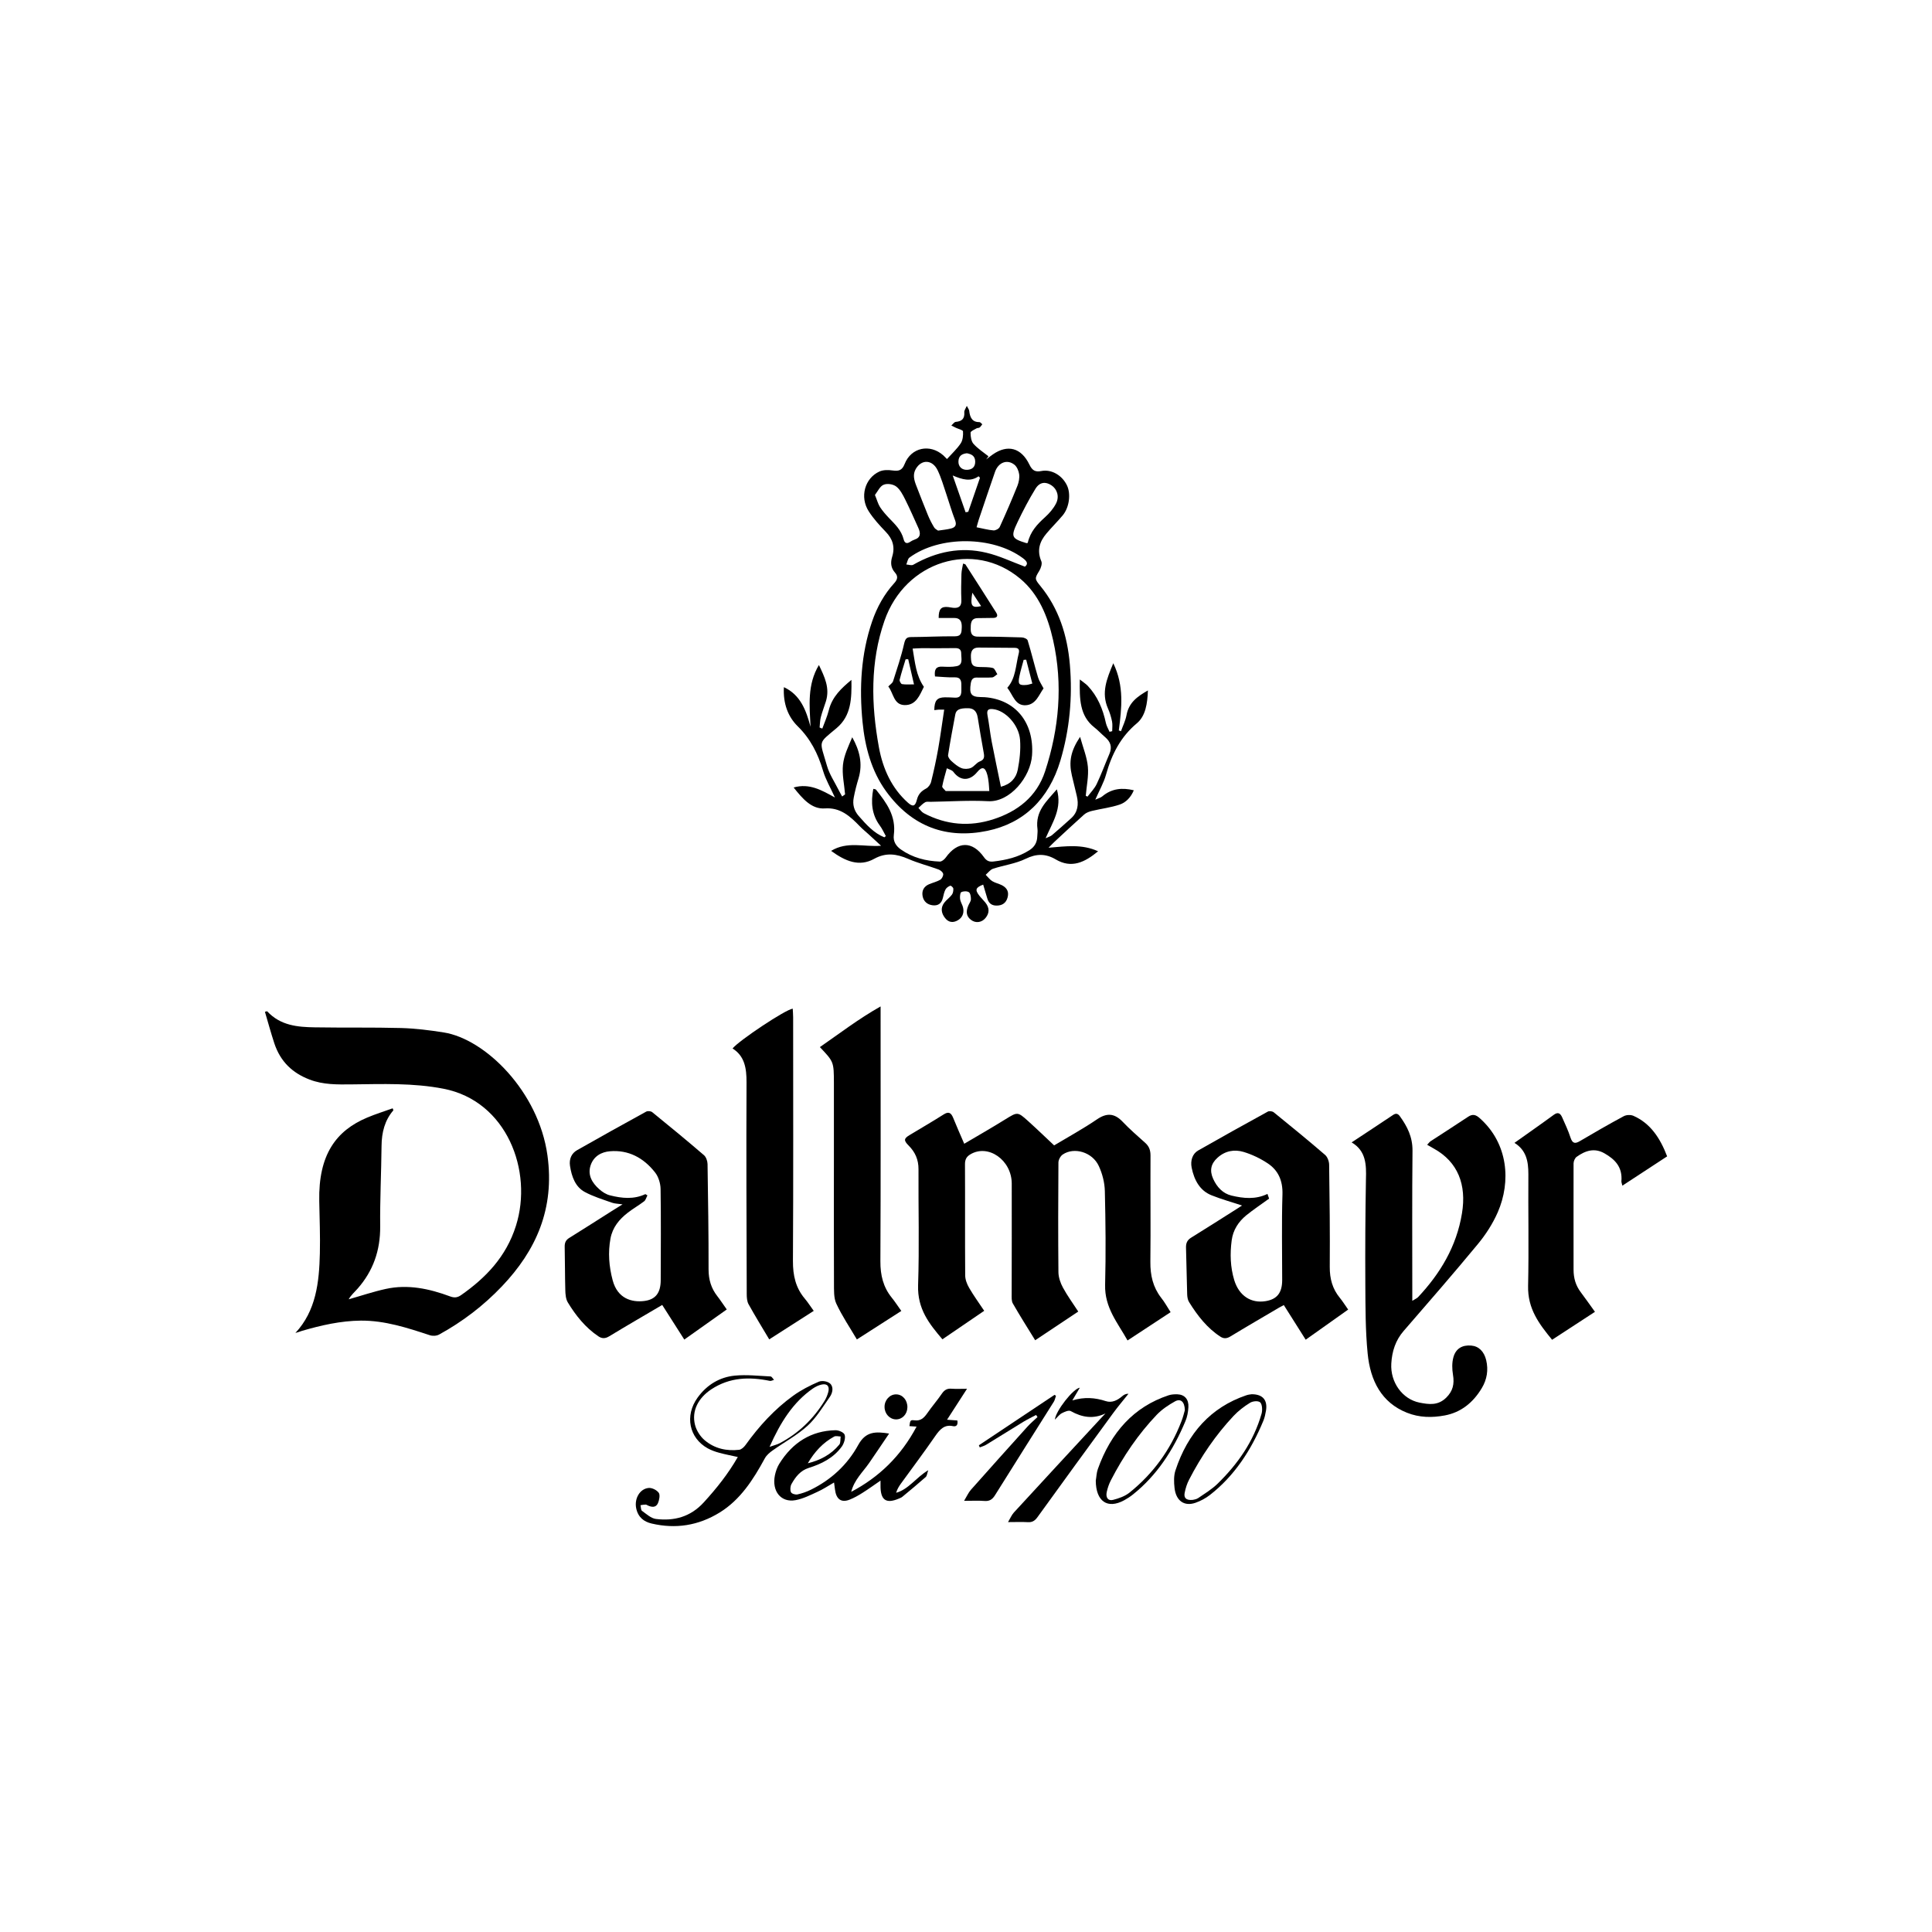 <svg xmlns="http://www.w3.org/2000/svg" xmlns:xlink="http://www.w3.org/1999/xlink" id="Ebene_1" x="0px" y="0px" viewBox="0 0 283.46 283.46" style="enable-background:new 0 0 283.46 283.46;" xml:space="preserve"><g>	<path d="M43.34,195.57c3.03-3.25,3.49-7.42,3.59-11.69c0.06-2.54-0.04-5.09-0.09-7.64c-0.14-6.83,2.47-10.35,7.03-12.27  c1.23-0.52,2.5-0.91,3.74-1.36c0.07,0.2,0.12,0.28,0.1,0.3c-1.26,1.46-1.71,3.23-1.73,5.21c-0.04,3.94-0.24,7.88-0.2,11.81  c0.03,3.57-1.06,6.56-3.28,9.1c-0.46,0.53-0.99,0.97-1.34,1.6c1.81-0.51,3.61-1.12,5.44-1.52c3.24-0.71,6.38-0.04,9.45,1.1  c0.62,0.23,1.07,0.18,1.61-0.2c3.6-2.52,6.61-5.62,8.04-10.17c2.54-8.04-1.35-18.3-10.62-20.1c-4.46-0.87-8.97-0.69-13.48-0.64  c-2.1,0.02-4.17,0.07-6.21-0.72c-2.46-0.95-4.24-2.59-5.14-5.3c-0.5-1.52-0.92-3.07-1.38-4.63c0.22-0.05,0.3-0.09,0.33-0.07  c1.96,2.1,4.46,2.31,6.98,2.35c4.23,0.07,8.45-0.01,12.68,0.1c2.09,0.06,4.18,0.32,6.25,0.65c6.08,0.96,13.91,8.65,15.21,18.03  c1.09,7.85-1.69,13.98-6.67,19.21c-2.74,2.88-5.83,5.22-9.22,7.08c-0.38,0.21-0.95,0.24-1.37,0.1c-3.31-1.09-6.62-2.17-10.13-2.14  c-2.95,0.03-5.81,0.68-8.65,1.51C43.97,195.39,43.66,195.48,43.34,195.57z"></path>	<path d="M171.75,192.52c-2.08,1.37-4.14,2.72-6.32,4.15c-1.44-2.59-3.38-4.8-3.29-8.18c0.12-4.58,0.07-9.17-0.04-13.75  c-0.03-1.24-0.37-2.56-0.89-3.67c-0.94-2.04-3.62-2.82-5.29-1.68c-0.32,0.21-0.63,0.77-0.63,1.17c-0.04,5.37-0.05,10.73,0,16.1  c0.01,0.76,0.3,1.59,0.66,2.25c0.64,1.19,1.44,2.27,2.25,3.52c-2.09,1.39-4.13,2.75-6.32,4.21c-1.12-1.82-2.24-3.58-3.28-5.4  c-0.21-0.36-0.17-0.92-0.17-1.39c0-5.4,0.03-10.8,0.01-16.2c-0.01-3.46-3.47-5.86-6.08-4.28c-0.53,0.32-0.78,0.71-0.78,1.44  c0.03,5.43-0.01,10.87,0.03,16.3c0,0.63,0.27,1.32,0.59,1.86c0.66,1.14,1.43,2.19,2.2,3.35c-2.05,1.4-4.06,2.77-6.13,4.18  c-1.94-2.27-3.68-4.45-3.57-7.93c0.19-5.66,0.03-11.34,0.06-17.01c0.01-1.45-0.51-2.54-1.44-3.48c-0.75-0.75-0.72-1.04,0.14-1.55  c1.67-1.01,3.37-1.99,5.02-3.04c0.69-0.43,1.05-0.25,1.36,0.5c0.5,1.24,1.04,2.45,1.63,3.82c2.05-1.21,4.06-2.36,6.04-3.59  c1.76-1.08,1.78-1.14,3.32,0.25c1.29,1.16,2.54,2.37,3.83,3.58c2.1-1.26,4.26-2.44,6.3-3.83c1.43-0.97,2.56-0.9,3.77,0.38  c1.04,1.1,2.19,2.08,3.32,3.1c0.54,0.49,0.75,1.05,0.75,1.84c-0.03,5.2,0.04,10.39-0.02,15.59c-0.02,2,0.39,3.73,1.57,5.26  C170.85,191.01,171.26,191.75,171.75,192.52z"></path>	<path d="M138.94,67.35c0.73-0.81,1.47-1.48,2.02-2.31c0.3-0.45,0.37-1.17,0.33-1.75c-0.01-0.2-0.67-0.35-1.03-0.52  c-0.23-0.11-0.46-0.22-0.68-0.34c0.21-0.19,0.42-0.51,0.64-0.53c0.84-0.08,1.34-0.4,1.26-1.44c-0.02-0.23,0.18-0.48,0.37-0.91  c0.19,0.39,0.33,0.54,0.35,0.72c0.11,0.99,0.45,1.68,1.5,1.66c0.14,0,0.28,0.21,0.42,0.32c-0.13,0.16-0.24,0.36-0.39,0.47  c-0.12,0.09-0.31,0.05-0.44,0.12c-0.32,0.19-0.89,0.42-0.89,0.64c-0.01,0.55,0.1,1.27,0.42,1.63c0.64,0.72,1.46,1.24,2.21,1.84  c-0.11,0.15-0.23,0.3-0.34,0.46c0.33-0.25,0.64-0.51,0.98-0.74c2.16-1.5,4.16-0.99,5.36,1.49c0.42,0.88,0.87,1.12,1.74,0.95  c1.52-0.3,3.08,0.64,3.78,2.12c0.59,1.24,0.33,3.22-0.62,4.37c-0.77,0.92-1.63,1.76-2.4,2.68c-1,1.18-1.43,2.48-0.74,4.09  c0.14,0.33-0.07,0.98-0.29,1.35c-0.7,1.15-0.72,1.2,0.14,2.25c2.69,3.28,3.96,7.22,4.33,11.55c0.41,4.79-0.04,9.53-1.39,14.07  c-1.7,5.69-5.39,9.2-10.72,10.31c-5.91,1.22-11.03-0.53-14.86-5.81c-2.13-2.94-3.09-6.47-3.45-10.16  c-0.49-5.02-0.23-9.97,1.4-14.74c0.72-2.11,1.79-4.03,3.25-5.63c0.5-0.55,0.59-1.01,0.11-1.55c-0.61-0.69-0.68-1.45-0.41-2.33  c0.45-1.45,0.06-2.62-0.95-3.66c-0.89-0.93-1.79-1.9-2.49-3c-1.35-2.09-0.59-4.86,1.57-5.84c0.58-0.26,1.32-0.24,1.96-0.15  c0.83,0.11,1.36,0.02,1.74-0.96c0.95-2.43,3.72-3,5.68-1.25C138.6,67,138.8,67.21,138.94,67.35z M147.79,100.91  c1.25-1.39,1.23-3.31,1.68-5.05c0.15-0.59-0.08-0.81-0.6-0.81c-1.76-0.01-3.52-0.02-5.28-0.04c-0.88-0.01-1.18,0.5-1.14,1.41  c0.04,1.13,0.24,1.4,1.21,1.44c0.68,0.03,1.37-0.02,2.02,0.15c0.27,0.07,0.44,0.6,0.65,0.91c-0.25,0.16-0.5,0.45-0.76,0.47  c-0.77,0.06-1.54,0.01-2.31,0.02c-0.51,0-0.74,0.29-0.83,0.86c-0.24,1.53,0.05,1.97,1.4,2c0.22,0,0.43,0.01,0.65,0.02  c4.52,0.34,7.27,3.73,6.94,8.52c-0.21,3.18-3.24,6.92-6.45,6.74c-2.8-0.15-5.61,0.05-8.42,0.09c-0.28,0-0.6-0.06-0.82,0.07  c-0.36,0.2-0.66,0.54-0.98,0.83c0.26,0.26,0.47,0.6,0.77,0.76c3.31,1.75,6.76,2.03,10.26,0.89c3.44-1.12,6.32-3.24,7.56-7.04  c2.04-6.24,2.64-12.69,1.17-19.23c-0.79-3.52-2.13-6.77-4.84-9.03c-6.82-5.7-16.85-2.59-19.9,6.18c-2.11,6.06-1.96,12.3-0.82,18.56  c0.59,3.21,1.89,6.02,4.25,8.13c0.72,0.65,1.08,0.56,1.32-0.41c0.21-0.85,0.67-1.29,1.36-1.66c0.32-0.17,0.64-0.6,0.73-0.98  c0.4-1.6,0.75-3.22,1.04-4.85c0.33-1.88,0.58-3.78,0.88-5.74c-0.41,0-0.62-0.01-0.83,0c-0.2,0.01-0.41,0.05-0.62,0.07  c0.01-1.4,0.39-1.86,1.55-1.88c0.49-0.01,0.99,0.03,1.48,0.05c1.08,0.05,0.93-0.83,0.94-1.55c0.01-0.73,0.04-1.45-0.97-1.43  c-0.97,0.03-1.95-0.08-2.9-0.13c-0.14-1.09,0.21-1.48,1.06-1.44c0.7,0.03,1.43,0.07,2.12-0.07c0.98-0.2,0.66-1.13,0.67-1.83  c0.01-0.64-0.34-0.83-0.91-0.82c-1.63,0.03-3.27,0.01-4.9,0.01c-0.41,0-0.82,0.04-1.32,0.06c0.35,2.02,0.49,3.94,1.65,5.61  c-0.62,1.24-1.14,2.71-2.82,2.68c-1.63-0.03-1.63-1.76-2.4-2.73c0.28-0.3,0.61-0.49,0.7-0.77c0.58-1.82,1.2-3.64,1.62-5.5  c0.18-0.78,0.39-0.98,1.06-0.98c2.13-0.01,4.25-0.13,6.38-0.11c0.97,0.01,1-0.57,1.02-1.35c0.02-0.87-0.27-1.35-1.11-1.34  c-0.76,0.01-1.52,0-2.28,0c-0.01-1.32,0.37-1.72,1.42-1.6c0.25,0.03,0.49,0.09,0.73,0.11c0.77,0.06,1.23-0.18,1.18-1.19  c-0.06-1.25-0.02-2.51,0.01-3.77c0.02-0.51,0.15-1.01,0.24-1.53c0.24,0.08,0.33,0.08,0.35,0.13c1.51,2.35,3.03,4.71,4.52,7.08  c0.31,0.5,0.08,0.75-0.43,0.76c-0.77,0.01-1.54,0.01-2.31,0.03c-1.03,0.03-1.01,0.85-1.01,1.65c0.01,0.82,0.38,1.08,1.12,1.07  c2.13-0.01,4.26,0.04,6.38,0.11c0.3,0.01,0.79,0.21,0.86,0.45c0.55,1.79,0.98,3.61,1.52,5.41c0.17,0.56,0.52,1.06,0.81,1.62  c-0.67,0.91-1.1,2.36-2.57,2.47C148.93,103.59,148.63,101.96,147.79,100.91z M146.85,115.43c1.42-0.36,2.22-1.25,2.47-2.48  c0.28-1.43,0.45-2.95,0.34-4.41c-0.17-2.21-2.17-4.31-3.97-4.5c-0.6-0.06-0.96,0.05-0.81,0.87c0.24,1.29,0.38,2.61,0.62,3.9  C145.92,111,146.39,113.16,146.85,115.43z M143.28,77.36c0.93,0.18,1.71,0.4,2.49,0.46c0.3,0.02,0.78-0.23,0.91-0.51  c0.91-1.99,1.78-4.01,2.6-6.05c0.2-0.51,0.32-1.14,0.25-1.68c-0.07-0.5-0.33-1.11-0.7-1.4c-1.06-0.84-2.35-0.34-2.84,1.04  c-0.81,2.34-1.6,4.68-2.39,7.03C143.5,76.55,143.42,76.87,143.28,77.36z M137.63,77.85c0.74-0.11,1.33-0.16,1.9-0.31  c0.59-0.15,0.89-0.47,0.59-1.24c-0.47-1.21-0.83-2.48-1.25-3.72c-0.41-1.2-0.76-2.45-1.3-3.58c-0.77-1.59-2.36-1.64-3.2-0.21  c-0.48,0.81-0.26,1.63,0.05,2.43c0.57,1.46,1.13,2.93,1.73,4.38c0.25,0.61,0.56,1.21,0.9,1.77  C137.18,77.61,137.49,77.74,137.63,77.85z M141.96,103.91c-1.18-0.01-1.67,0.23-1.8,0.91c-0.37,1.98-0.75,3.97-1.06,5.97  c-0.04,0.25,0.24,0.65,0.47,0.85c0.45,0.41,0.94,0.83,1.48,1.05c0.42,0.17,0.98,0.15,1.4-0.02c0.47-0.19,0.82-0.77,1.3-0.95  c0.63-0.24,0.7-0.6,0.59-1.22c-0.32-1.76-0.62-3.52-0.9-5.28C143.28,104.28,142.78,103.89,141.96,103.91z M150.79,79.65  c0.37-1.66,1.4-2.74,2.54-3.77c0.63-0.57,1.23-1.26,1.62-2.03c0.51-1.01,0.14-2.11-0.69-2.65c-0.86-0.57-1.73-0.48-2.34,0.51  c-0.96,1.56-1.82,3.21-2.62,4.88c-1.04,2.18-0.9,2.42,1.3,3.1C150.62,79.68,150.65,79.67,150.79,79.65z M128.37,72.62  c0.31,0.75,0.45,1.31,0.74,1.77c0.37,0.57,0.83,1.09,1.29,1.58c0.89,0.93,1.84,1.79,2.19,3.19c0.13,0.53,0.47,0.66,0.93,0.35  c0.21-0.14,0.43-0.26,0.67-0.34c0.92-0.31,0.89-0.96,0.54-1.73c-0.63-1.39-1.24-2.79-1.92-4.15c-0.35-0.7-0.75-1.48-1.32-1.91  c-0.47-0.35-1.31-0.48-1.84-0.26C129.12,71.32,128.78,72.09,128.37,72.62z M150.37,83.14c0.52-0.39,0.34-0.78-0.31-1.26  c-4.4-3.26-12.22-3.32-16.63-0.07c-0.25,0.18-0.31,0.67-0.46,1.01c0.34,0.02,0.76,0.19,1.02,0.04c3.4-1.94,6.99-2.67,10.74-1.76  C146.61,81.54,148.39,82.4,150.37,83.14z M145.15,116.06c-0.05-0.6-0.05-0.9-0.09-1.2c-0.05-0.4-0.1-0.81-0.21-1.2  c-0.31-1.14-0.77-1.24-1.49-0.37c-1.11,1.34-2.48,1.3-3.48-0.04c-0.21-0.28-0.63-0.36-0.96-0.53c-0.24,0.89-0.51,1.76-0.68,2.66  c-0.03,0.18,0.32,0.44,0.5,0.67c0.01,0.02,0.06,0.01,0.09,0.01C140.9,116.06,142.96,116.06,145.15,116.06z M141.67,75.16  c0.13-0.02,0.26-0.04,0.39-0.07c0.57-1.66,1.15-3.32,1.72-4.99c-0.07-0.07-0.14-0.15-0.2-0.22c-1.19,0.83-2.37,0.49-3.8-0.12  C140.48,71.76,141.08,73.46,141.67,75.16z M134.1,100.41c-0.34-1.48-0.6-2.58-0.85-3.69c-0.13,0-0.25,0.01-0.38,0.01  c-0.3,1.01-0.63,2-0.88,3.02c-0.04,0.17,0.2,0.6,0.35,0.62C132.86,100.46,133.39,100.41,134.1,100.41z M150.56,96.79  c-0.12,0.01-0.25,0.02-0.37,0.02c-0.21,0.79-0.45,1.58-0.62,2.39c-0.25,1.2-0.08,1.39,1.07,1.29c0.23-0.02,0.46-0.11,0.82-0.2  C151.14,99.07,150.85,97.93,150.56,96.79z M141.86,66.5c-0.7,0.08-1.22,0.36-1.24,1.21c-0.02,0.75,0.51,1.26,1.29,1.22  c0.7-0.03,1.19-0.4,1.17-1.23C143.06,66.84,142.47,66.62,141.86,66.5z M143.95,88.93c-0.45-0.69-0.81-1.24-1.29-1.97  C142.33,88.91,142.55,89.24,143.95,88.93z"></path>	<path d="M198.31,167.61c2.12-1.4,4.1-2.7,6.07-4.02c0.43-0.29,0.72-0.22,1.02,0.2c1.07,1.49,1.86,3.02,1.84,5.06  c-0.07,6.86-0.03,13.72-0.03,20.57c0,0.4,0,0.8,0,1.43c0.4-0.25,0.66-0.35,0.84-0.53c3.22-3.43,5.65-7.4,6.45-12.31  c0.69-4.2-0.6-7.54-4.13-9.49c-0.3-0.16-0.59-0.34-0.98-0.56c0.23-0.24,0.35-0.42,0.52-0.53c1.83-1.2,3.67-2.36,5.49-3.58  c0.67-0.45,1.15-0.3,1.72,0.22c4.17,3.71,4.59,9.29,2.63,13.79c-0.74,1.69-1.77,3.28-2.92,4.67c-3.57,4.32-7.24,8.54-10.9,12.76  c-1.17,1.35-1.7,2.97-1.8,4.77c-0.16,2.76,1.64,5.23,4.14,5.73c1.38,0.27,2.71,0.46,3.92-0.73c0.97-0.96,1.22-1.99,0.99-3.36  c-0.14-0.83-0.16-1.77,0.06-2.56c0.36-1.31,1.33-1.83,2.62-1.72c1.1,0.09,1.88,0.86,2.19,2.13c0.35,1.47,0.11,2.85-0.63,4.09  c-1.29,2.17-3.09,3.59-5.44,4.03c-1.87,0.35-3.73,0.33-5.56-0.4c-3.72-1.48-5.37-4.69-5.76-8.69c-0.33-3.36-0.32-6.78-0.34-10.17  c-0.03-5.13,0-10.25,0.09-15.38C200.48,170.87,200.42,168.85,198.31,167.61z"></path>	<path d="M191.57,196.56c-1.08-1.71-2.11-3.34-3.21-5.08c-0.16,0.09-0.43,0.22-0.69,0.37c-2.39,1.41-4.79,2.8-7.16,4.24  c-0.53,0.32-0.97,0.34-1.46,0.02c-1.93-1.25-3.35-3.07-4.59-5.07c-0.2-0.31-0.27-0.77-0.28-1.16c-0.07-2.27-0.1-4.55-0.17-6.82  c-0.02-0.7,0.2-1.13,0.75-1.47c2.28-1.41,4.55-2.86,6.81-4.29c0.26-0.16,0.51-0.33,0.66-0.43c-1.47-0.49-3.01-0.91-4.48-1.5  c-1.68-0.67-2.53-2.18-2.91-4.04c-0.21-1.04,0.11-2.05,0.95-2.53c3.39-1.93,6.79-3.83,10.21-5.7c0.23-0.13,0.69-0.07,0.9,0.11  c2.53,2.05,5.05,4.11,7.52,6.24c0.34,0.29,0.59,0.95,0.59,1.45c0.07,4.99,0.13,9.98,0.09,14.97c-0.01,1.77,0.41,3.25,1.48,4.55  c0.41,0.5,0.76,1.07,1.22,1.72C195.79,193.57,193.81,194.97,191.57,196.56z M186.2,175.86c-1.2,0.87-2.31,1.61-3.35,2.45  c-1.12,0.92-1.94,2.13-2.14,3.68c-0.26,1.96-0.2,3.93,0.38,5.84c0.7,2.27,2.44,3.43,4.61,3.07c1.68-0.28,2.42-1.23,2.42-3.11  c0-4.17-0.09-8.35,0.04-12.52c0.07-2.1-0.66-3.59-2.17-4.59c-1.09-0.72-2.3-1.3-3.53-1.67c-1.34-0.4-2.7-0.18-3.84,0.86  c-0.95,0.86-1.18,1.86-0.63,3.08c0.56,1.24,1.44,2.16,2.68,2.46c1.75,0.42,3.53,0.61,5.29-0.24  C186.06,175.43,186.14,175.67,186.2,175.86z"></path>	<path d="M97.16,191.46c-2.58,1.52-5.19,3.03-7.78,4.6c-0.6,0.37-1.09,0.35-1.62-0.02c-1.85-1.25-3.26-2.99-4.45-4.95  c-0.3-0.49-0.36-1.23-0.37-1.86c-0.06-2.1-0.04-4.21-0.09-6.31c-0.01-0.63,0.19-1,0.68-1.3c2.09-1.3,4.17-2.63,6.25-3.95  c0.45-0.28,0.9-0.56,1.56-0.97c-0.66-0.1-1.14-0.09-1.58-0.25c-1.34-0.48-2.71-0.89-3.97-1.57c-1.37-0.74-1.92-2.24-2.16-3.83  c-0.15-1.01,0.23-1.84,1.04-2.3c3.36-1.91,6.74-3.79,10.13-5.65c0.24-0.13,0.69-0.09,0.9,0.08c2.55,2.07,5.09,4.16,7.59,6.31  c0.3,0.26,0.51,0.84,0.52,1.28c0.08,5.16,0.16,10.32,0.15,15.47c0,1.52,0.39,2.78,1.27,3.91c0.46,0.59,0.87,1.23,1.4,1.97  c-2.03,1.44-4.03,2.86-6.23,4.42C99.32,194.86,98.27,193.2,97.16,191.46z M94.69,175.2c0.1,0.06,0.2,0.13,0.3,0.19  c-0.16,0.29-0.25,0.68-0.48,0.86c-0.78,0.6-1.64,1.08-2.42,1.69c-1.21,0.94-2.21,2.11-2.52,3.77c-0.38,2.07-0.22,4.1,0.32,6.13  c0.72,2.71,2.82,3.26,4.62,3.04c1.7-0.21,2.43-1.21,2.43-3.09c0.01-4.45,0.05-8.9-0.02-13.35c-0.01-0.82-0.32-1.8-0.8-2.41  c-1.72-2.2-3.95-3.34-6.62-3.12c-1.26,0.1-2.4,0.72-2.85,2.08c-0.47,1.44,0.26,2.58,1.24,3.46c0.46,0.42,1.04,0.79,1.61,0.93  C91.24,175.82,92.99,176,94.69,175.2z"></path>	<path d="M120.65,106.89c0.32-0.88,0.71-1.74,0.94-2.65c0.51-2.06,1.89-3.28,3.33-4.49c0.04,2.68,0,5.25-2.18,7.08  c-2.8,2.35-2.5,1.71-1.41,5.52c0.36,1.26,1.13,2.39,1.72,3.57c0.16,0.32,0.34,0.63,0.51,0.94c0.14-0.1,0.29-0.21,0.43-0.31  c-0.12-1.45-0.46-2.93-0.31-4.35c0.15-1.39,0.8-2.71,1.36-4.03c1.07,1.91,1.57,3.86,0.93,6.01c-0.28,0.93-0.53,1.88-0.71,2.84  c-0.2,1.02,0.04,1.91,0.73,2.7c1.11,1.27,2.22,2.51,3.76,3.13c0.07-0.06,0.15-0.12,0.22-0.18c-0.29-0.52-0.53-1.07-0.88-1.54  c-1.19-1.61-1.34-3.41-0.96-5.39c0.17,0.05,0.33,0.04,0.4,0.12c1.52,1.91,2.98,3.85,2.61,6.66c-0.13,0.98,0.38,1.65,1.03,2.11  c1.73,1.22,3.68,1.7,5.71,1.78c0.29,0.01,0.67-0.3,0.88-0.59c1.73-2.42,3.89-2.47,5.6-0.06c0.39,0.55,0.77,0.71,1.4,0.64  c1.86-0.22,3.64-0.62,5.29-1.67c0.74-0.48,1.12-1.13,1.14-2.05c0.01-0.34,0.07-0.69,0.03-1.02c-0.36-2.67,1.34-4.09,2.84-5.85  c0.81,2.8-0.63,4.82-1.65,7.18c0.42-0.2,0.71-0.27,0.93-0.45c0.95-0.81,1.88-1.64,2.81-2.48c0.98-0.88,1.14-2.03,0.83-3.31  c-0.24-0.98-0.48-1.96-0.71-2.95c-0.48-2.05-0.18-3.63,1.2-5.69c0.43,1.58,1.01,2.96,1.14,4.38c0.13,1.4-0.19,2.84-0.31,4.27  c0.09,0.04,0.18,0.08,0.26,0.12c0.46-0.61,1.02-1.17,1.35-1.86c0.68-1.43,1.23-2.94,1.86-4.41c0.45-1.04,0.14-1.8-0.63-2.46  c-0.54-0.46-1.02-0.99-1.57-1.42c-2.18-1.7-2.19-4.19-2.14-7.04c0.51,0.41,0.87,0.63,1.16,0.93c1.43,1.51,2.22,3.38,2.67,5.48  c0.1,0.44,0.35,0.85,0.53,1.27c0.13-0.03,0.26-0.06,0.39-0.09c0-0.47,0.07-0.96-0.02-1.41c-0.13-0.66-0.33-1.31-0.6-1.92  c-1.01-2.31-0.19-4.32,0.78-6.64c1.62,3.35,1.23,6.6,0.81,9.86c0.11,0.04,0.21,0.07,0.32,0.11c0.27-0.77,0.65-1.52,0.8-2.31  c0.34-1.9,1.59-2.77,3.15-3.67c-0.07,1.94-0.35,3.76-1.62,4.82c-2.36,1.97-3.69,4.52-4.53,7.55c-0.33,1.18-0.96,2.26-1.57,3.66  c0.49-0.22,0.8-0.29,1.03-0.49c1.38-1.16,2.92-1.3,4.62-0.89c-0.44,1.06-1.18,1.8-2.08,2.1c-1.31,0.44-2.69,0.6-4.03,0.92  c-0.42,0.1-0.87,0.26-1.19,0.55c-1.46,1.3-2.89,2.65-4.33,3.98c-0.25,0.23-0.48,0.48-0.88,0.88c2.56-0.22,4.92-0.56,7.27,0.52  c-1.96,1.63-3.91,2.56-6.22,1.19c-1.45-0.86-2.83-0.86-4.4-0.09c-1.5,0.73-3.2,0.94-4.79,1.46c-0.4,0.13-0.72,0.58-1.08,0.89  c0.32,0.32,0.6,0.71,0.96,0.93c0.42,0.26,0.93,0.36,1.38,0.58c0.6,0.3,1.05,0.78,0.92,1.58c-0.13,0.82-0.61,1.33-1.38,1.41  c-0.73,0.08-1.36-0.11-1.63-0.98c-0.21-0.69-0.41-1.38-0.62-2.08c-1.12,0.43-1.22,0.77-0.58,1.6c0.28,0.36,0.61,0.67,0.9,1.03  c0.62,0.78,0.62,1.54,0.02,2.27c-0.55,0.67-1.43,0.79-2.1,0.29c-0.69-0.51-0.82-1.18-0.42-2.12c0.13-0.31,0.37-0.6,0.38-0.91  c0.01-0.36-0.08-0.91-0.3-1.05c-0.29-0.18-0.8-0.16-1.12,0c-0.16,0.08-0.21,0.66-0.17,0.99c0.04,0.36,0.25,0.69,0.37,1.03  c0.3,0.85,0.06,1.65-0.66,2.08c-0.7,0.42-1.38,0.38-1.92-0.32c-0.54-0.69-0.68-1.47-0.12-2.22c0.33-0.44,0.8-0.75,1.13-1.19  c0.17-0.22,0.23-0.6,0.21-0.9c-0.01-0.16-0.34-0.45-0.44-0.42c-0.26,0.09-0.56,0.29-0.7,0.54c-0.2,0.37-0.29,0.82-0.39,1.24  c-0.21,0.89-0.77,1.19-1.53,1.09c-0.74-0.1-1.3-0.54-1.45-1.35c-0.15-0.84,0.24-1.44,0.96-1.74c0.55-0.23,1.13-0.36,1.64-0.66  c0.23-0.13,0.47-0.6,0.42-0.85c-0.05-0.27-0.41-0.55-0.68-0.65c-1.48-0.54-3.02-0.93-4.46-1.56c-1.69-0.73-3.25-0.96-4.97-0.01  c-2.21,1.23-4.24,0.36-6.33-1.16c2.38-1.45,4.8-0.55,7.33-0.75c-0.71-0.65-1.28-1.18-1.86-1.71c-0.43-0.39-0.88-0.75-1.28-1.17  c-1.44-1.49-2.86-2.76-5.11-2.6c-1.94,0.14-3.26-1.41-4.58-3.07c2.32-0.66,4.12,0.4,6.06,1.47c-0.65-1.43-1.36-2.62-1.75-3.94  c-0.75-2.53-1.86-4.69-3.7-6.5c-1.44-1.41-2.17-3.35-2.04-5.75c2.41,1.12,3.25,3.34,3.91,5.81c-0.15-3.1-0.5-6.17,1.23-9.06  c0.82,1.73,1.64,3.35,1.02,5.35c-0.24,0.77-0.54,1.52-0.74,2.3c-0.13,0.48-0.12,1.01-0.18,1.51  C120.37,106.81,120.51,106.85,120.65,106.89z"></path>	<path d="M119.39,192.33c-2.22,1.42-4.34,2.78-6.53,4.18c-1.05-1.76-2.08-3.44-3.04-5.17c-0.22-0.4-0.26-0.98-0.26-1.47  c-0.03-10.36-0.08-20.72-0.03-31.07c0.01-2.08-0.28-3.86-2.05-4.97c0.97-1.19,7.79-5.73,8.83-5.84c0.02,0.43,0.06,0.85,0.06,1.27  c0,11.92,0.04,23.84-0.03,35.76c-0.01,2.13,0.41,3.93,1.72,5.49C118.51,191.04,118.9,191.66,119.39,192.33z"></path>	<path d="M120.29,153.63c2.89-2,5.67-4.14,8.91-5.97c0,0.73,0,1.12,0,1.52c0,11.96,0.03,23.91-0.03,35.87  c-0.01,2.06,0.42,3.79,1.65,5.32c0.49,0.6,0.91,1.26,1.42,1.97c-2.19,1.4-4.31,2.76-6.52,4.18c-1.04-1.77-2.17-3.43-3.02-5.26  c-0.39-0.84-0.33-1.98-0.34-2.99c-0.03-6.01-0.01-12.02-0.01-18.03c0-3.77,0-7.54,0-11.31  C122.34,155.79,122.34,155.79,120.29,153.63z"></path>	<path d="M222.2,167.68c2.03-1.45,3.91-2.75,5.76-4.11c0.62-0.46,0.97-0.24,1.24,0.37c0.43,0.97,0.89,1.94,1.22,2.96  c0.3,0.92,0.7,0.92,1.38,0.52c2.12-1.25,4.25-2.48,6.41-3.64c0.4-0.22,1.02-0.25,1.44-0.07c2.48,1.09,3.92,3.25,4.95,5.95  c-2.2,1.44-4.34,2.84-6.57,4.3c-0.09-0.39-0.15-0.52-0.14-0.64c0.18-2.11-0.96-3.23-2.48-4.1c-1.48-0.85-2.82-0.4-4.09,0.51  c-0.25,0.17-0.45,0.64-0.45,0.97c-0.02,5.2,0.01,10.39,0,15.59c0,1.25,0.32,2.32,1.04,3.28c0.7,0.94,1.38,1.9,2.1,2.9  c-2.11,1.38-4.17,2.72-6.29,4.1c-1.88-2.3-3.6-4.52-3.52-7.91c0.12-5.46,0-10.93,0.04-16.4  C224.24,170.39,223.94,168.76,222.2,167.68z"></path>	<path d="M122.37,217.51c-0.87,0.5-1.63,1.01-2.44,1.37c-1.04,0.48-2.1,1.01-3.2,1.22c-2.13,0.4-3.51-1.3-3.04-3.63  c0.12-0.58,0.33-1.19,0.63-1.68c1.97-3.19,4.74-4.87,8.25-4.95c0.47-0.01,1.25,0.31,1.36,0.68c0.15,0.47-0.1,1.26-0.41,1.7  c-1.24,1.71-3.01,2.57-4.86,3.15c-1.21,0.38-1.93,1.29-2.53,2.36c-0.18,0.31-0.23,0.89-0.08,1.2c0.11,0.24,0.65,0.39,0.95,0.33  c0.69-0.15,1.37-0.39,2.01-0.71c2.89-1.43,5.29-3.59,6.91-6.55c1.12-2.04,2.59-1.97,4.53-1.67c-1.03,1.52-1.97,2.93-2.93,4.32  c-0.94,1.35-2.18,2.46-2.63,4.23c4.04-2.13,7.28-5.21,9.59-9.57c-0.39-0.03-0.72-0.05-1.05-0.07c0.11-0.84,0.12-0.93,0.76-0.85  c0.86,0.11,1.36-0.33,1.84-1.02c0.69-1,1.49-1.91,2.17-2.91c0.38-0.55,0.79-0.76,1.4-0.71c0.69,0.05,1.39,0.01,2.28,0.01  c-1.02,1.58-1.94,3-2.93,4.54c0.58,0.04,1.03,0.08,1.51,0.11c0.12,0.63-0.12,0.95-0.66,0.83c-1.22-0.26-1.89,0.46-2.57,1.44  c-1.64,2.38-3.37,4.68-5.06,7.01c-0.28,0.39-0.53,0.8-0.69,1.33c1.83-0.5,2.93-2.25,4.71-3.31c-0.16,0.47-0.19,0.83-0.36,0.99  c-1.13,1-2.28,1.95-3.44,2.91c-0.14,0.12-0.33,0.18-0.5,0.26c-1.92,0.82-2.74,0.21-2.7-2.01c0-0.17,0-0.33,0-0.63  c-0.93,0.64-1.76,1.24-2.63,1.79c-0.61,0.39-1.25,0.75-1.91,1.01c-1.22,0.48-1.96-0.06-2.14-1.48  C122.46,218.26,122.43,217.97,122.37,217.51z M118.52,214.69c1.79-0.44,3.39-1.25,4.62-2.74c0.21-0.25,0.14-0.79,0.2-1.19  c-0.32,0-0.69-0.13-0.95,0.01C120.76,211.65,119.51,213,118.52,214.69z"></path>	<path d="M108.25,213.77c-0.96-0.22-1.87-0.38-2.76-0.63c-0.56-0.15-1.13-0.36-1.65-0.64c-2.74-1.52-3.4-4.79-1.5-7.43  c1.39-1.93,3.29-3.03,5.47-3.24c1.73-0.17,3.5,0.04,5.25,0.12c0.17,0.01,0.33,0.32,0.5,0.5c-0.2,0.05-0.42,0.19-0.61,0.15  c-2.99-0.61-5.87-0.55-8.59,1.24c-1.9,1.26-2.91,3.15-2.39,5.21c0.21,0.84,0.78,1.72,1.41,2.25c1.47,1.25,3.24,1.62,5.07,1.41  c0.33-0.04,0.7-0.38,0.93-0.7c2-2.79,4.28-5.27,6.98-7.22c1.17-0.85,2.47-1.51,3.77-2.07c0.47-0.2,1.28-0.07,1.66,0.27  c0.55,0.5,0.37,1.38-0.04,1.96c-1.03,1.47-1.99,3.07-3.26,4.23c-1.55,1.41-3.41,2.4-5.11,3.61c-0.44,0.31-0.91,0.7-1.17,1.18  c-1.71,3.15-3.6,6.07-6.6,7.93c-3.16,1.95-6.49,2.45-10,1.63c-1.12-0.26-1.99-0.9-2.27-2.24c-0.29-1.42,0.53-2.86,1.83-2.98  c0.49-0.04,1.17,0.29,1.48,0.71c0.22,0.29,0.08,1.08-0.12,1.53c-0.3,0.67-0.9,0.59-1.46,0.34c-0.11-0.05-0.23-0.14-0.34-0.14  c-0.25,0-0.51,0.05-0.76,0.09c0.07,0.28,0.05,0.7,0.21,0.82c0.65,0.47,1.34,1.11,2.06,1.2c2.64,0.32,5.05-0.27,7.04-2.46  C105.13,218.37,106.83,216.25,108.25,213.77z M112.91,212.28c0.68-0.24,1.13-0.34,1.52-0.55c2.69-1.43,4.89-3.5,6.56-6.22  c0.22-0.36,0.39-0.77,0.51-1.19c0.26-0.87-0.08-1.35-0.9-1.19c-0.47,0.09-0.94,0.32-1.35,0.6  C116.37,205.74,114.51,208.67,112.91,212.28z"></path>	<path d="M162.19,207.38c-1.77,0.85-3.42,0.59-5.08-0.34c-0.32-0.18-0.91,0.1-1.31,0.3c-0.36,0.18-0.63,0.57-1.03,0.95  c0.12-1.29,2.7-4.57,3.66-4.69c-0.36,0.6-0.67,1.14-1.1,1.87c1.78-0.54,3.34-0.41,4.91,0.1c0.88,0.29,1.69-0.1,2.41-0.72  c0.24-0.21,0.52-0.37,0.92-0.36c-0.78,0.98-1.59,1.93-2.33,2.95c-3.69,5.05-7.38,10.1-11.04,15.18c-0.39,0.54-0.8,0.75-1.4,0.71  c-0.89-0.05-1.78-0.01-2.9-0.01c0.33-0.56,0.53-1.05,0.85-1.4c4.25-4.63,8.52-9.24,12.79-13.85  C161.74,207.84,161.97,207.61,162.19,207.38z"></path>	<path d="M183.66,204.56c1.65,0,2.34,0.9,2.08,2.43c-0.09,0.5-0.19,1.01-0.38,1.46c-1.79,4.33-4.26,8.1-7.83,10.88  c-0.64,0.5-1.39,0.9-2.14,1.16c-1.63,0.56-2.84-0.28-3.06-2.15c-0.1-0.85-0.13-1.82,0.13-2.6c1.81-5.51,5.22-9.25,10.35-11.01  C183.16,204.6,183.53,204.58,183.66,204.56z M174.99,220.06c0.1-0.03,0.5-0.06,0.8-0.26c0.99-0.68,2.03-1.3,2.89-2.15  c2.89-2.83,5.24-6.12,6.42-10.25c0.14-0.5,0.09-1.36-0.2-1.64c-0.29-0.27-1.08-0.2-1.49,0.05c-0.88,0.54-1.73,1.19-2.45,1.96  c-2.58,2.76-4.73,5.89-6.5,9.33c-0.3,0.58-0.51,1.23-0.64,1.89C173.66,219.73,173.98,220.16,174.99,220.06z"></path>	<path d="M160.77,217.24c0.1-0.56,0.11-1.16,0.3-1.69c1.92-5.4,5.28-9.15,10.4-10.84c0.4-0.13,0.85-0.15,1.28-0.14  c1.06,0.04,1.68,0.74,1.61,1.89c-0.04,0.7-0.17,1.43-0.44,2.06c-1.78,4.26-4.21,7.97-7.7,10.75c-0.4,0.32-0.83,0.6-1.27,0.84  C162.48,221.46,160.79,220.28,160.77,217.24z M173.84,206.9c-0.03-1.25-0.62-1.75-1.45-1.29c-0.95,0.53-1.9,1.16-2.67,1.96  c-2.69,2.82-4.91,6.07-6.74,9.63c-0.27,0.52-0.47,1.11-0.6,1.7c-0.18,0.82,0.2,1.35,0.93,1.16c0.85-0.22,1.75-0.53,2.44-1.09  c3.37-2.71,5.95-6.17,7.58-10.42C173.58,207.93,173.73,207.27,173.84,206.9z"></path>	<path d="M154.93,204.79c-0.1,0.29-0.16,0.62-0.31,0.86c-2.87,4.57-5.77,9.13-8.63,13.72c-0.39,0.63-0.82,0.9-1.52,0.85  c-0.91-0.07-1.84-0.02-3.02-0.02c0.4-0.66,0.64-1.21,0.99-1.61c2.76-3.11,5.53-6.2,8.31-9.28c0.46-0.5,0.98-0.94,1.47-1.4  c-0.07-0.1-0.14-0.21-0.21-0.31c-0.61,0.33-1.24,0.63-1.84,0.99c-1.83,1.12-3.65,2.26-5.48,3.38c-0.29,0.18-0.62,0.26-0.94,0.39  c-0.04-0.1-0.09-0.2-0.13-0.31c3.7-2.47,7.4-4.93,11.1-7.4C154.79,204.7,154.86,204.74,154.93,204.79z"></path>	<path d="M131.49,204.58c0.95,0.01,1.67,0.87,1.64,1.92c-0.03,1.01-0.76,1.77-1.69,1.75c-0.91-0.02-1.65-0.82-1.66-1.81  C129.76,205.42,130.55,204.56,131.49,204.58z"></path></g></svg>
